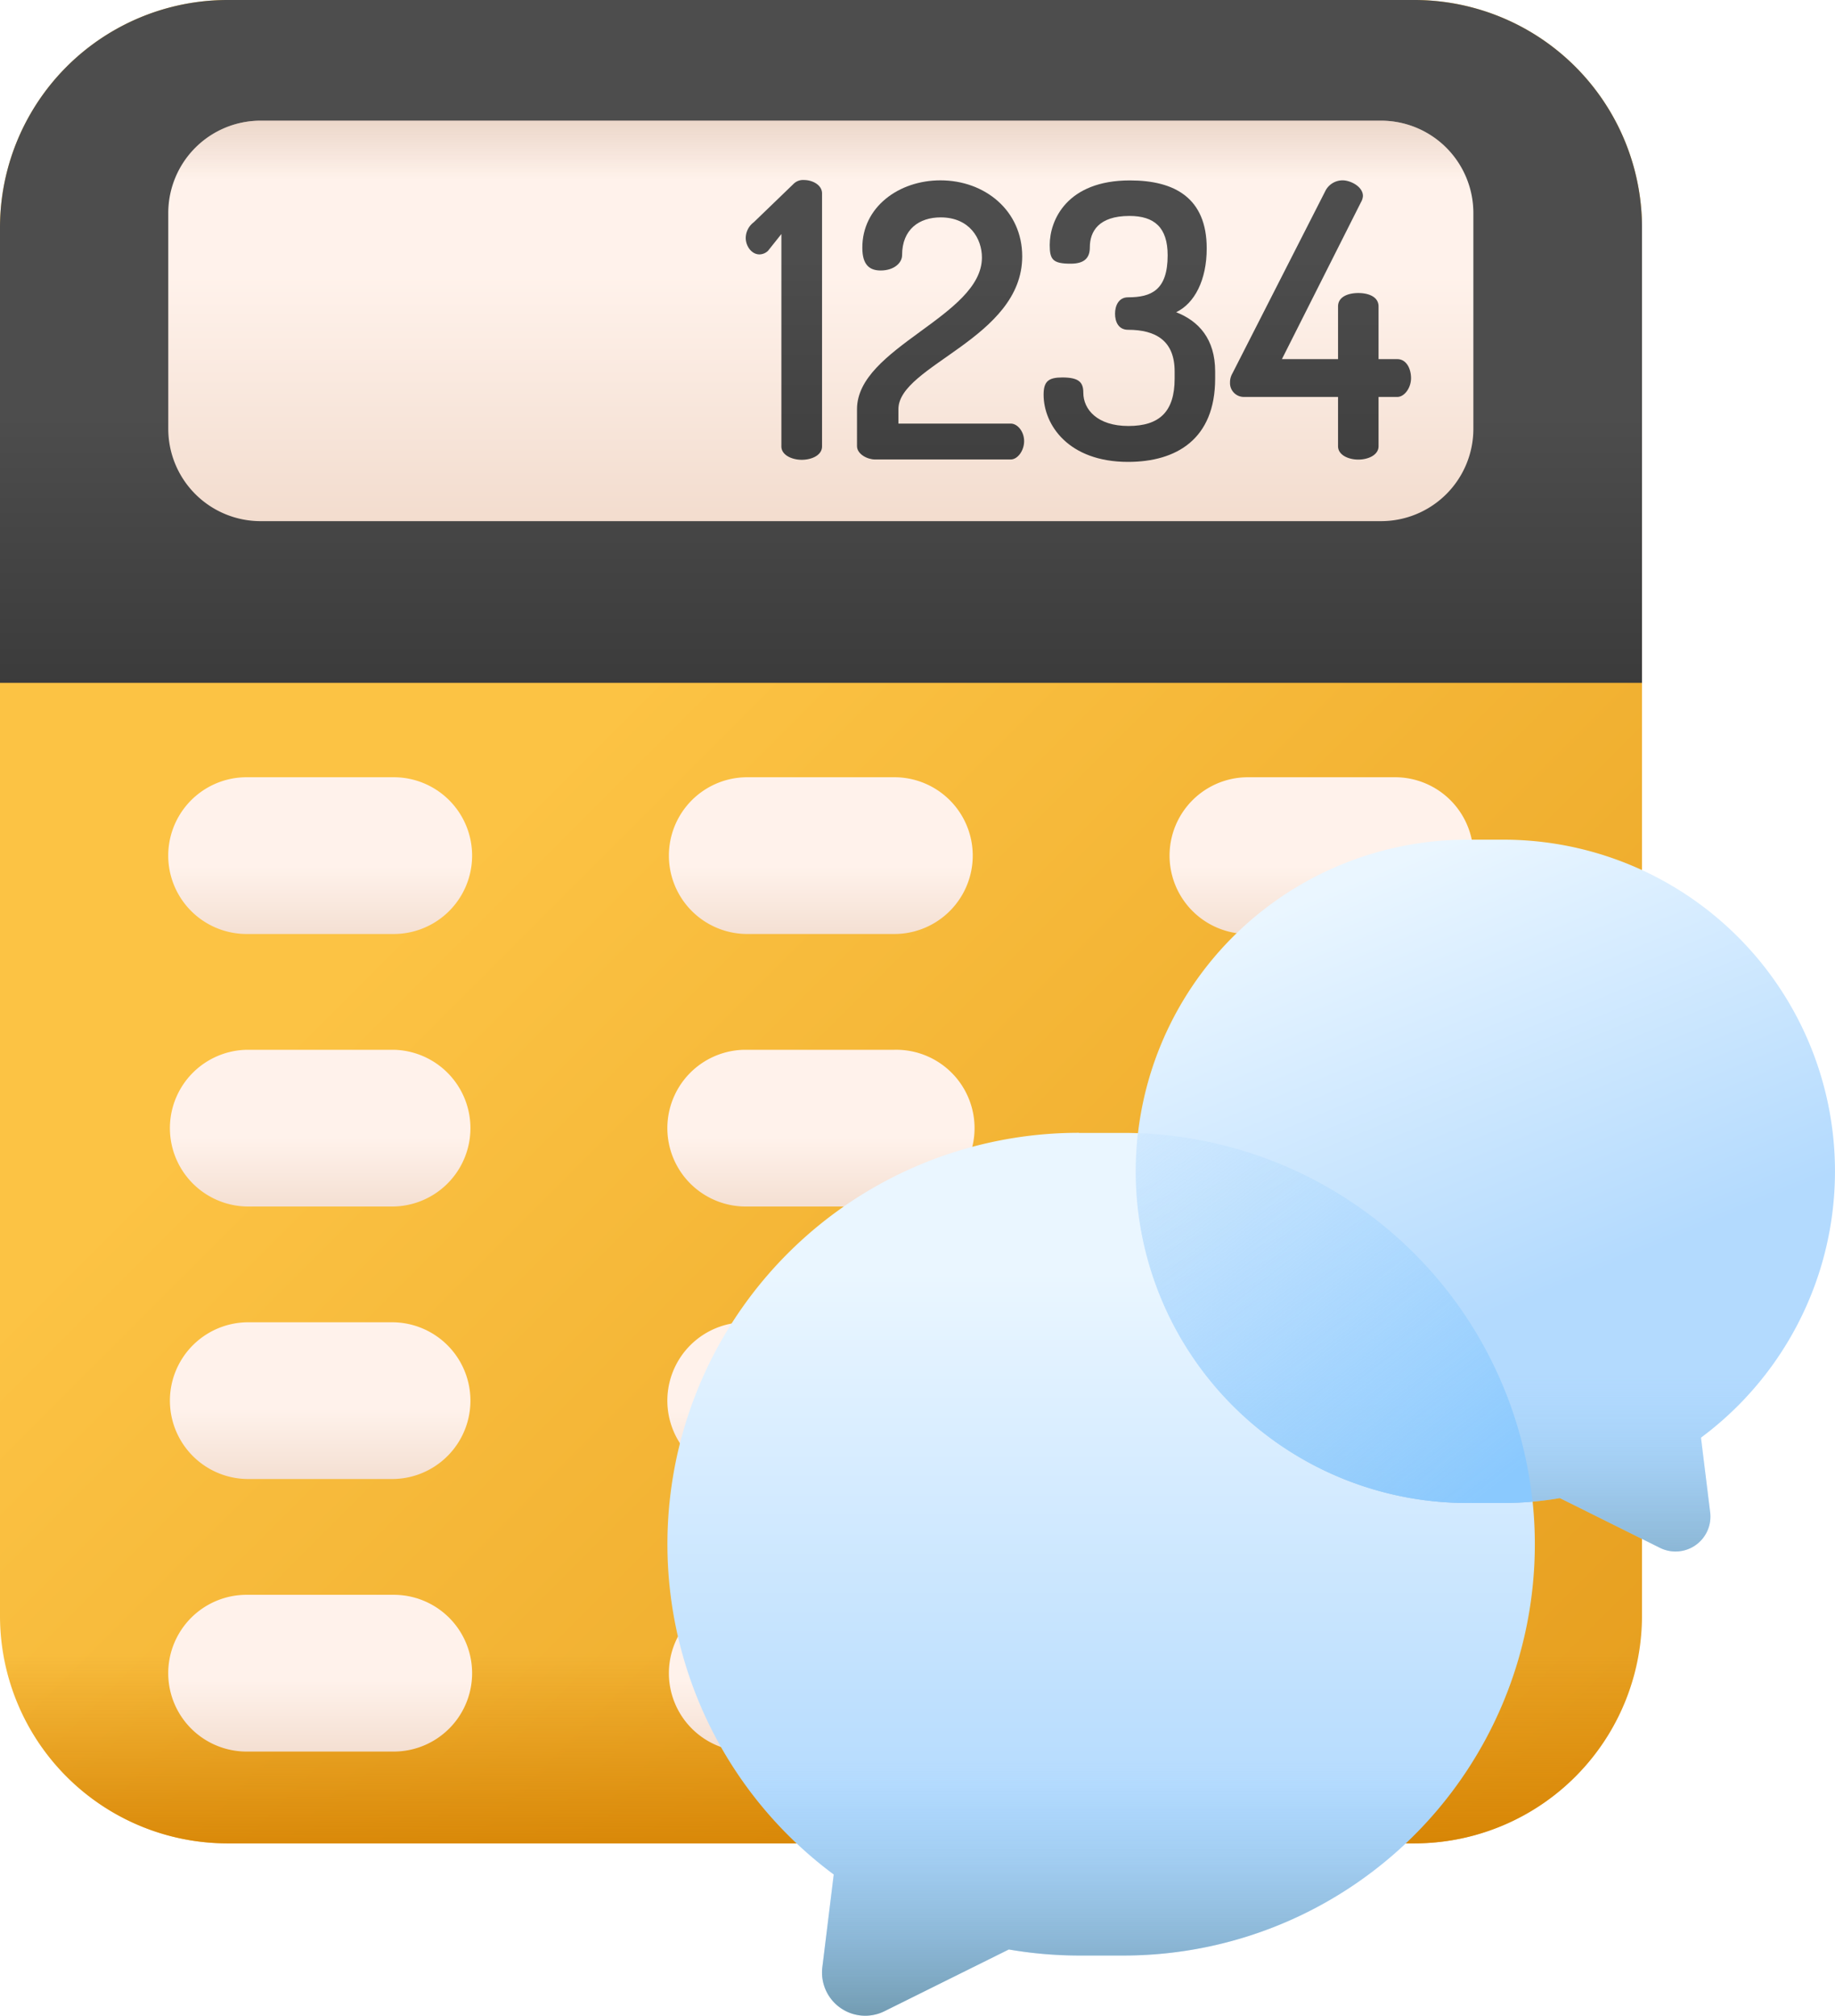 <svg id="Capa_1" data-name="Capa 1" xmlns="http://www.w3.org/2000/svg" xmlns:xlink="http://www.w3.org/1999/xlink" viewBox="0 0 509.6 559.88"><defs><style>.cls-1{fill:url(#Degradado_sin_nombre);}.cls-2{fill:url(#Degradado_sin_nombre_2);}.cls-3{fill:url(#Degradado_sin_nombre_3);}.cls-4{fill:url(#Degradado_sin_nombre_4);}.cls-5{fill:url(#Degradado_sin_nombre_5);}.cls-6{fill:url(#Degradado_sin_nombre_6);}.cls-7{fill:url(#Degradado_sin_nombre_7);}.cls-8{fill:url(#Degradado_sin_nombre_8);}.cls-9{fill:url(#Degradado_sin_nombre_9);}.cls-10{fill:url(#Degradado_sin_nombre_10);}.cls-11{fill:url(#Degradado_sin_nombre_11);}.cls-12{fill:url(#Degradado_sin_nombre_12);}.cls-13{fill:url(#Degradado_sin_nombre_13);}.cls-14{fill:url(#Degradado_sin_nombre_14);}.cls-15{fill:url(#Degradado_sin_nombre_15);}.cls-16{fill:url(#Degradado_sin_nombre_16);}.cls-17{fill:url(#Degradado_sin_nombre_17);}.cls-18{fill:url(#Degradado_sin_nombre_18);}.cls-19{fill:url(#Degradado_sin_nombre_19);}.cls-20{fill:url(#Degradado_sin_nombre_20);}.cls-21{fill:url(#Degradado_sin_nombre_21);}.cls-22{fill:url(#Degradado_sin_nombre_25);}.cls-23{fill:url(#Degradado_sin_nombre_24);}.cls-24{fill:url(#Degradado_sin_nombre_25-2);}.cls-25{fill:url(#Degradado_sin_nombre_24-2);}.cls-26{fill:url(#Degradado_sin_nombre_23);}</style><linearGradient id="Degradado_sin_nombre" x1="196.61" y1="-13.01" x2="724.79" y2="-541.19" gradientTransform="matrix(1, 0, 0, -1, -27.7, 183.92)" gradientUnits="userSpaceOnUse"><stop offset="0" stop-color="#fcc344"/><stop offset="1" stop-color="#d48000"/></linearGradient><linearGradient id="Degradado_sin_nombre_2" x1="255.67" y1="-275.47" x2="255.67" y2="-339.09" gradientTransform="matrix(1, 0, 0, -1, -27.7, 183.92)" gradientUnits="userSpaceOnUse"><stop offset="0" stop-color="#d48000" stop-opacity="0"/><stop offset="1" stop-color="#d48000"/></linearGradient><linearGradient id="Degradado_sin_nombre_3" x1="255.67" y1="68.7" x2="255.67" y2="-40.3" gradientTransform="matrix(1, 0, 0, -1, -27.7, 183.92)" gradientUnits="userSpaceOnUse"><stop offset="0" stop-color="#4d4d4d"/><stop offset="1" stop-color="#333"/></linearGradient><linearGradient id="Degradado_sin_nombre_4" x1="255.65" y1="107.41" x2="255.65" y2="32" gradientTransform="matrix(1, 0, 0, -1, -27.7, 183.92)" gradientUnits="userSpaceOnUse"><stop offset="0" stop-color="#fff2eb"/><stop offset="1" stop-color="#f1dacb"/></linearGradient><linearGradient id="Degradado_sin_nombre_5" x1="245.41" y1="112.25" x2="245.41" y2="4.32" xlink:href="#Degradado_sin_nombre_3"/><linearGradient id="Degradado_sin_nombre_6" x1="288.88" y1="112.25" x2="288.88" y2="4.32" xlink:href="#Degradado_sin_nombre_3"/><linearGradient id="Degradado_sin_nombre_7" x1="341.34" y1="112.25" x2="341.34" y2="4.32" xlink:href="#Degradado_sin_nombre_3"/><linearGradient id="Degradado_sin_nombre_8" x1="394.44" y1="112.25" x2="394.44" y2="4.32" xlink:href="#Degradado_sin_nombre_3"/><linearGradient id="Degradado_sin_nombre_9" x1="255.66" y1="133.9" x2="255.66" y2="171.25" gradientTransform="matrix(1, 0, 0, -1, -27.7, 183.92)" gradientUnits="userSpaceOnUse"><stop offset="0" stop-color="#d3b4a0" stop-opacity="0"/><stop offset="1" stop-color="#d3b4a0"/></linearGradient><linearGradient id="Degradado_sin_nombre_10" x1="116.62" y1="-56.59" x2="116.62" y2="-81.61" xlink:href="#Degradado_sin_nombre_4"/><linearGradient id="Degradado_sin_nombre_11" x1="255.65" y1="-56.59" x2="255.65" y2="-81.61" xlink:href="#Degradado_sin_nombre_4"/><linearGradient id="Degradado_sin_nombre_12" x1="394.69" y1="-56.59" x2="394.69" y2="-81.61" xlink:href="#Degradado_sin_nombre_4"/><linearGradient id="Degradado_sin_nombre_13" x1="116.61" y1="-131.99" x2="116.61" y2="-157.01" xlink:href="#Degradado_sin_nombre_4"/><linearGradient id="Degradado_sin_nombre_14" x1="255.65" y1="-131.99" x2="255.65" y2="-157.01" xlink:href="#Degradado_sin_nombre_4"/><linearGradient id="Degradado_sin_nombre_15" x1="394.69" y1="-131.99" x2="394.69" y2="-157.01" xlink:href="#Degradado_sin_nombre_4"/><linearGradient id="Degradado_sin_nombre_16" x1="116.61" y1="-207.39" x2="116.61" y2="-232.41" xlink:href="#Degradado_sin_nombre_4"/><linearGradient id="Degradado_sin_nombre_17" x1="255.65" y1="-207.39" x2="255.65" y2="-232.41" xlink:href="#Degradado_sin_nombre_4"/><linearGradient id="Degradado_sin_nombre_18" x1="394.69" y1="-207.39" x2="394.69" y2="-232.41" xlink:href="#Degradado_sin_nombre_4"/><linearGradient id="Degradado_sin_nombre_19" x1="116.62" y1="-282.79" x2="116.62" y2="-307.8" xlink:href="#Degradado_sin_nombre_4"/><linearGradient id="Degradado_sin_nombre_20" x1="255.65" y1="-282.79" x2="255.65" y2="-307.8" xlink:href="#Degradado_sin_nombre_4"/><linearGradient id="Degradado_sin_nombre_21" x1="394.69" y1="-282.79" x2="394.69" y2="-307.8" gradientTransform="matrix(1, 0, 0, -1, -27.7, 183.92)" gradientUnits="userSpaceOnUse"><stop offset="0" stop-color="#fe7695"/><stop offset="1" stop-color="#fe547b"/></linearGradient><linearGradient id="Degradado_sin_nombre_25" x1="67.65" y1="161.17" x2="67.65" y2="10.26" gradientTransform="translate(373.73 514.54) rotate(180)" gradientUnits="userSpaceOnUse"><stop offset="0" stop-color="#eaf6ff"/><stop offset="1" stop-color="#b3dafe"/></linearGradient><linearGradient id="Degradado_sin_nombre_24" x1="304.35" y1="25.03" x2="304.35" y2="-70.79" gradientTransform="matrix(1, 0, 0, -1, 0.27, 514.54)" gradientUnits="userSpaceOnUse"><stop offset="0" stop-color="#8ac9fe" stop-opacity="0"/><stop offset="0.07" stop-color="#85c2f3" stop-opacity="0.07"/><stop offset="0.37" stop-color="#6fa2c3" stop-opacity="0.37"/><stop offset="0.64" stop-color="#608ca0" stop-opacity="0.64"/><stop offset="0.86" stop-color="#567e8b" stop-opacity="0.86"/><stop offset="1" stop-color="#537983"/></linearGradient><linearGradient id="Degradado_sin_nombre_25-2" x1="376.57" y1="270.58" x2="425.18" y2="153.38" gradientTransform="matrix(1, 0, 0, -1, 0.27, 514.54)" xlink:href="#Degradado_sin_nombre_25"/><linearGradient id="Degradado_sin_nombre_24-2" x1="410.63" y1="132.91" x2="410.63" y2="37.41" xlink:href="#Degradado_sin_nombre_24"/><linearGradient id="Degradado_sin_nombre_23" x1="282.4" y1="253.52" x2="404.89" y2="94.02" gradientTransform="matrix(1, 0, 0, -1, 0.27, 514.54)" gradientUnits="userSpaceOnUse"><stop offset="0" stop-color="#d8ecfe" stop-opacity="0"/><stop offset="0.79" stop-color="#9bd1fe" stop-opacity="0.79"/><stop offset="1" stop-color="#8ac9fe"/></linearGradient></defs><path class="cls-1" d="M392.68,512H63.23A63.21,63.21,0,0,1,0,448.79V63.23A63.21,63.21,0,0,1,63.21,0H392.68A63.23,63.23,0,0,1,456,63.19V448.77A63.24,63.24,0,0,1,392.7,512Z" transform="translate(0 0)"/><path class="cls-2" d="M0,421.05v27.72A63.21,63.21,0,0,0,63.21,512H392.68A63.23,63.23,0,0,0,456,448.81V421.05Z" transform="translate(0 0)"/><path class="cls-3" d="M392.68,0H63.23A63.21,63.21,0,0,0,0,63.21V189.67H456V63.23A63.24,63.24,0,0,0,392.7,0Z" transform="translate(0 0)"/><path class="cls-4" d="M383.52,144.75H72.38A25.65,25.65,0,0,1,46.73,119.1h0V59.18A25.65,25.65,0,0,1,72.37,33.52H383.52a25.65,25.65,0,0,1,25.65,25.65h0V119.1a25.64,25.64,0,0,1-25.63,25.65Z" transform="translate(0 0)"/><path class="cls-5" d="M217,65l-3.71,4.66a3.52,3.52,0,0,1-2.37,1c-2.23,0-3.82-2.34-3.82-4.57a5.53,5.53,0,0,1,2.22-4.35l11-10.61A3.73,3.73,0,0,1,223.29,50c2.34,0,5,1.37,5,3.71V124c0,2.44-2.87,3.71-5.63,3.71S217,126.39,217,124V65Z" transform="translate(0 0)"/><path class="cls-6" d="M261.17,50.09c12.31,0,22.71,8.38,22.71,21.12,0,22.81-34.38,30.23-34.38,42.44v4h31.19c1.91,0,3.72,2.23,3.72,4.88s-1.81,5.09-3.72,5.09H243c-2.12,0-5-1.48-5-3.71V113.65c0-17.19,34.69-25.79,34.69-42.13,0-5.2-3.39-11.14-11.46-11.14-5.94,0-10.71,3.29-10.71,10.51,0,2.12-2.23,4.24-5.95,4.24-3,0-5.09-1.48-5.09-6.26C239.42,57.52,249.61,50.09,261.17,50.09Z" transform="translate(0 0)"/><path class="cls-7" d="M326.21,105.16v-2c0-8.49-5.2-11.56-12.94-11.56-2.66,0-3.61-2.23-3.61-4.46s1-4.56,3.61-4.56c6.47,0,11-2,11-11.67,0-7.75-3.71-10.93-10.61-10.93-8.59,0-11,4.35-11,8.7,0,2.76-1.28,4.56-5.31,4.56-5,0-5.83-1.16-5.83-5.2,0-6.89,4.77-17.93,22.28-17.93,12.41,0,21.32,4.88,21.32,18.89,0,8.81-3.39,15.28-8.49,17.72,6.26,2.44,10.83,7.43,10.83,16.44v2c0,16.87-10.83,23.13-24.19,23.13-16.56,0-23.45-10.29-23.45-18.68,0-3.71,1.38-4.77,5.2-4.77,4.66,0,5.83,1.38,5.83,4.24,0,4.67,3.93,9.24,12.52,9.24S326.21,114.39,326.21,105.16Z" transform="translate(0 0)"/><path class="cls-8" d="M371.62,110.25h-26.1a3.84,3.84,0,0,1-3.93-3.75c0-.13,0-.26,0-.39a4.87,4.87,0,0,1,.63-2.33L368,53.17a5.36,5.36,0,0,1,4.88-3.08c2.12,0,5.62,1.7,5.62,4.35a3.81,3.81,0,0,1-.53,1.7L356,99.75h15.59V85.11c0-2.66,2.76-3.72,5.63-3.72s5.62,1.06,5.62,3.72V99.75h5.2c2.54,0,3.82,2.65,3.82,5.3s-1.81,5.2-3.82,5.2h-5.2v13.69c0,2.44-2.86,3.71-5.62,3.71s-5.63-1.27-5.63-3.71V110.25Z" transform="translate(0 0)"/><path class="cls-9" d="M383.52,33.52H72.38A25.65,25.65,0,0,0,46.73,59.17h0V81H409.18V59.18a25.66,25.66,0,0,0-25.66-25.66Z" transform="translate(0 0)"/><path class="cls-10" d="M109.33,259.42H68.49a21.77,21.77,0,1,1,0-43.54h40.85a21.77,21.77,0,0,1,0,43.54h0Z" transform="translate(0 0)"/><path class="cls-11" d="M248.37,259.42H207.53a21.77,21.77,0,0,1,0-43.54h40.84a21.77,21.77,0,0,1,0,43.54Z" transform="translate(0 0)"/><path class="cls-12" d="M387.41,259.42H346.57a21.77,21.77,0,1,1,0-43.54h40.84a21.77,21.77,0,0,1,0,43.54Z" transform="translate(0 0)"/><path class="cls-13" d="M109.33,335.11H68.49a21.77,21.77,0,0,1,0-43.53h40.85a21.77,21.77,0,0,1,0,43.53Z" transform="translate(0 0)"/><path class="cls-14" d="M248.37,335.11H207.53a21.77,21.77,0,0,1-.93-43.53h41.77a21.77,21.77,0,1,1,.93,43.53Z" transform="translate(0 0)"/><path class="cls-15" d="M387.41,335.11H346.57a21.77,21.77,0,0,1-.93-43.53h41.77a21.77,21.77,0,1,1,.93,43.53Z" transform="translate(0 0)"/><path class="cls-16" d="M109.33,410.8H68.49a21.77,21.77,0,0,1,0-43.53h40.85a21.77,21.77,0,0,1,0,43.53Z" transform="translate(0 0)"/><path class="cls-17" d="M248.37,410.8H207.53a21.77,21.77,0,0,1-.93-43.53h41.77a21.77,21.77,0,1,1,.93,43.53Z" transform="translate(0 0)"/><path class="cls-18" d="M387.41,410.8H346.57a21.77,21.77,0,0,1-.93-43.53h41.77a21.77,21.77,0,1,1,.93,43.53Z" transform="translate(0 0)"/><path class="cls-19" d="M109.33,486.5H68.49a21.77,21.77,0,1,1,0-43.54h40.85a21.77,21.77,0,1,1,0,43.54h0Z" transform="translate(0 0)"/><path class="cls-20" d="M248.37,486.5H207.53a21.77,21.77,0,1,1,0-43.54h40.84a21.77,21.77,0,0,1,0,43.54Z" transform="translate(0 0)"/><path class="cls-21" d="M387.41,486.5H346.57a21.77,21.77,0,1,1,0-43.54h40.84a21.77,21.77,0,0,1,0,43.54Z" transform="translate(0 0)"/><path class="cls-22" d="M299.64,314.67H312a114.24,114.24,0,1,1,0,228.48H299.64a115.77,115.77,0,0,1-19.48-1.68l-34.5,17.13a12,12,0,0,1-17.28-12.23l3.16-25.73a114.24,114.24,0,0,1,68.1-206Z" transform="translate(0 0)"/><path class="cls-23" d="M193.2,470.45H418.43A114.27,114.27,0,0,1,312,543.15H299.64a115.77,115.77,0,0,1-19.48-1.68l-34.5,17.13a12,12,0,0,1-17.28-12.23l3.16-25.73a114.62,114.62,0,0,1-38.34-50.19Z" transform="translate(0 0)"/><path class="cls-24" d="M417.49,233.22h-9.95a92.12,92.12,0,0,0,0,184.24h9.95a92.31,92.31,0,0,0,15.7-1.36L461,429.92a9.69,9.69,0,0,0,13.93-9.87l-2.55-20.74a92.12,92.12,0,0,0-54.9-166.09Z" transform="translate(0 0)"/><path class="cls-25" d="M503.31,358.84H321.7a92.15,92.15,0,0,0,85.84,58.62h9.95a92.31,92.31,0,0,0,15.7-1.36L461,429.92a9.69,9.69,0,0,0,13.93-9.87l-2.55-20.74a92.41,92.41,0,0,0,30.92-40.47Z" transform="translate(0 0)"/><path class="cls-26" d="M316,314.74a92.14,92.14,0,0,0,91.51,102.72h9.95c2.74,0,5.45-.13,8.13-.37A114.27,114.27,0,0,0,316,314.74Z" transform="translate(0 0)"/></svg>